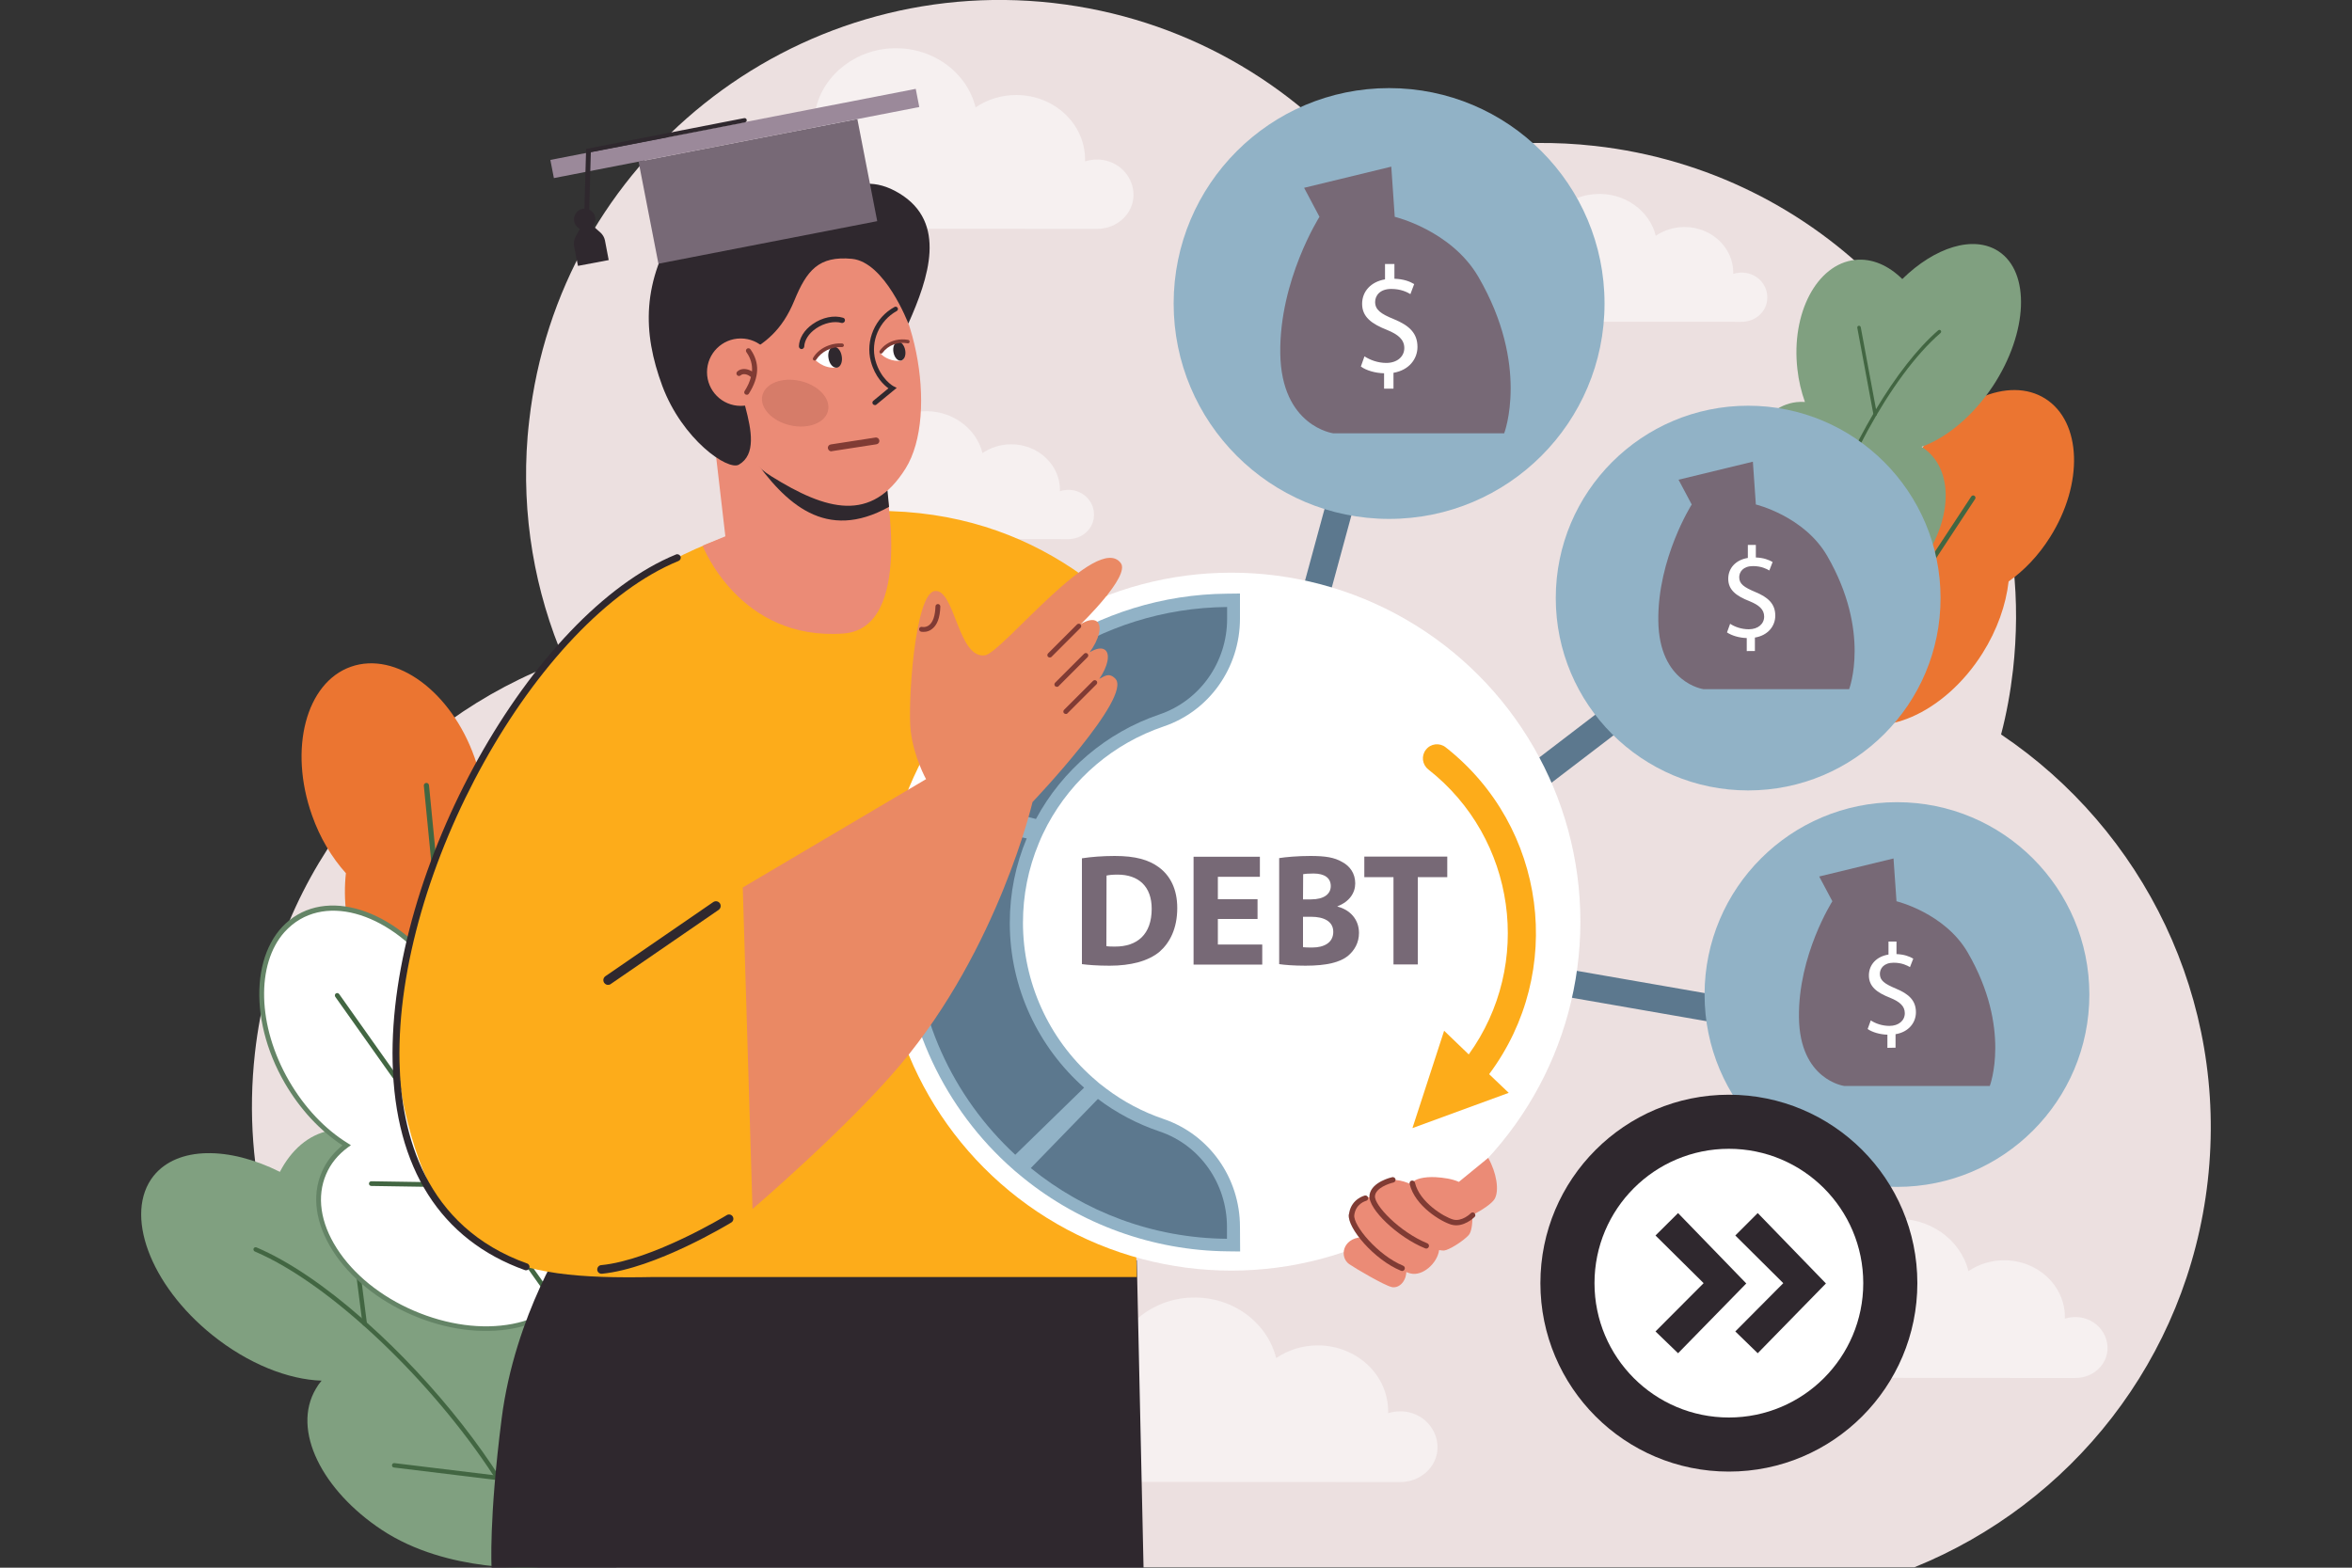 <?xml version="1.0" encoding="utf-8"?>
<!-- Generator: Adobe Illustrator 27.1.1, SVG Export Plug-In . SVG Version: 6.00 Build 0)  -->
<svg version="1.1" id="Ñëîé_1" xmlns="http://www.w3.org/2000/svg" xmlns:xlink="http://www.w3.org/1999/xlink" x="0px" y="0px"
	 viewBox="0 0 150 100" style="enable-background:new 0 0 150 100;" xml:space="preserve">
<rect x="0" y="0" width="150" height="100" fill="#333333" stroke="none"/>
<style type="text/css">
	.st0{fill:#ECE0E0;}
	.st1{fill:#EB7531;}
	.st2{fill:#426642;}
	.st3{fill:#80A080;}
	.st4{fill:#FFFFFF;}
	.st5{fill:#648466;}
	.st6{opacity:0.5;}
	.st7{fill:#2F282E;}
	.st8{fill:#D67D5D;}
	.st9{fill:#FDAC1A;}
	.st10{fill:#EB8B76;}
	.st11{fill:#803B34;}
	.st12{opacity:0.33;}
	.st13{opacity:0.6;}
	.st14{fill:#5C788E;}
	.st15{fill:#91B2C6;}
	.st16{fill:#EA8964;}
	.st17{fill:#776976;}
	.st18{fill:#9B899A;}
</style>
<g>
	<g>
		<g>
			<g>
				<path class="st0" d="M140.8,75.33c-1.29,11.41-8.76,20.61-18.7,24.64H39.34c-14.7-3.46-24.81-17.43-23.08-32.81
					c1.33-11.8,9.28-21.24,19.73-25.04c-1.88-4.37-2.75-9.25-2.34-14.29c0.03-0.33,0.06-0.66,0.1-0.99
					C35.61,10.26,50.57-1.68,67.17,0.19c8.21,0.93,15.29,5.06,20.11,11.02c4.45-1.75,9.37-2.47,14.45-1.9
					c14.37,1.62,25.24,13.06,26.68,26.87c0.23,2.14,0.22,4.33-0.03,6.56c-0.16,1.4-0.41,2.78-0.76,4.11
					C136.68,52.94,142.11,63.74,140.8,75.33z"/>
			</g>
		</g>
	</g>
	<g>
		<g>
			<g>
				<g>
					<path class="st1" d="M130.44,25.43c-2.32-1.47-5.95,0.11-8.1,3.53c-0.59,0.94-1.01,1.91-1.26,2.87
						c-1.52,0.76-2.99,2.09-4.11,3.87c-2.43,3.84-2.28,8.3,0.33,9.95c2.61,1.65,6.7-0.13,9.13-3.97c0.95-1.51,1.5-3.1,1.67-4.59
						c0.98-0.69,1.9-1.64,2.64-2.82C132.9,30.85,132.76,26.9,130.44,25.43z"/>
				</g>
			</g>
		</g>
		<g>
			<g>
				<g>
					<path class="st2" d="M117.77,44.14c0.06,0,0.12-0.02,0.15-0.08l8.05-12.24c0.04-0.07,0.01-0.16-0.06-0.2
						c-0.07-0.04-0.16-0.01-0.2,0.06l-8.05,12.24c-0.04,0.07-0.01,0.16,0.06,0.2C117.73,44.14,117.75,44.14,117.77,44.14z"/>
				</g>
			</g>
		</g>
	</g>
	<g>
		<g>
			<g>
				<g>
					<path class="st3" d="M114.86,39.04c0.07,0.03,0.14,0.05,0.22,0.07c0.29,0.09,0.59,0.17,0.91,0.23c1.84,0.34,4.2-0.7,5.98-2.72
						c2.38-2.7,2.82-6.2,0.98-7.82c-0.13-0.11-0.26-0.21-0.4-0.3c1.59-0.57,3.27-1.95,4.56-3.89c2.23-3.4,2.39-7.24,0.35-8.58
						c-1.6-1.05-4.07-0.26-6.14,1.77c-0.88-0.87-1.94-1.34-3.02-1.22c-2.43,0.27-4.08,3.4-3.67,6.97c0.08,0.74,0.25,1.44,0.48,2.09
						c-0.18-0.01-0.35-0.01-0.53,0.01c-2.43,0.27-4.06,3.56-3.63,7.34C111.3,36.21,112.53,38.2,114.86,39.04z"/>
				</g>
			</g>
		</g>
		<g>
			<g>
				<g>
					<path class="st2" d="M114.86,39.04c0.07,0.03,0.14,0.05,0.22,0.07c0.11-0.97,0.32-2.03,0.6-3.13c0.02-0.09,0.05-0.19,0.07-0.28
						c1.47-5.39,4.8-11.69,8.01-14.46c0.05-0.04,0.05-0.11,0.01-0.16c-0.04-0.05-0.11-0.05-0.16-0.01
						c-1.35,1.17-2.72,2.96-3.97,5.04c-0.06,0.1-0.12,0.2-0.17,0.29C117.15,30.35,115.29,35.27,114.86,39.04z"/>
				</g>
			</g>
		</g>
		<g>
			<g>
				<g>
					<path class="st2" d="M115.62,36.01c0.01,0,0.02,0,0.02-0.01l4.77-2.2c0.06-0.03,0.08-0.09,0.05-0.15
						c-0.03-0.06-0.09-0.08-0.15-0.05l-4.77,2.2c-0.06,0.03-0.08,0.09-0.05,0.15C115.51,36,115.57,36.02,115.62,36.01z"/>
				</g>
			</g>
		</g>
		<g>
			<g>
				<g>
					<path class="st2" d="M119.61,26.53c0.06-0.01,0.1-0.07,0.09-0.13l-1.03-5.53c-0.01-0.06-0.07-0.1-0.13-0.09
						c-0.06,0.01-0.1,0.07-0.09,0.13l1.03,5.53C119.49,26.5,119.54,26.54,119.61,26.53C119.61,26.53,119.61,26.53,119.61,26.53z"/>
				</g>
			</g>
		</g>
	</g>
	<g>
		<g>
			<g>
				<g>
					<path class="st1" d="M22.38,42.53c2.87-1.01,6.4,1.58,7.89,5.8c0.41,1.16,0.62,2.32,0.66,3.41c1.45,1.19,2.72,3,3.5,5.19
						c1.68,4.75,0.43,9.53-2.8,10.67c-3.23,1.14-7.21-1.78-8.89-6.53c-0.66-1.86-0.86-3.72-0.68-5.37
						c-0.89-0.99-1.65-2.24-2.16-3.69C18.4,47.78,19.51,43.54,22.38,42.53z"/>
				</g>
			</g>
		</g>
		<g>
			<g>
				<g>
					<path class="st2" d="M29.08,67.72l-1.72-17.63c-0.01-0.09-0.09-0.16-0.18-0.15c-0.09,0.01-0.16,0.09-0.15,0.18l1.71,17.5
						L29.08,67.72z"/>
				</g>
			</g>
		</g>
	</g>
	<g>
		<g>
			<g>
				<g>
					<path class="st3" d="M13.54,85.16c2.29,1.84,4.84,2.84,6.97,2.91c-0.14,0.16-0.26,0.33-0.36,0.51c-1.58,2.65,0.41,6.5,4.2,9.01
						c4.25,2.81,9.92,2.39,9.92,2.39c0.36-0.19-1-1.83-0.69-2.06c0.08-0.05,0.16-0.11,0.23-0.17c2.46-1.91,3.17-4.77,2.36-8.78
						c-0.95-4.7-4.17-8.01-7.19-7.4c-0.22,0.05-0.43,0.11-0.64,0.19c0.03-0.86-0.05-1.77-0.23-2.69c-0.9-4.45-4.08-7.56-7.1-6.95
						c-1.35,0.27-2.44,1.24-3.16,2.63c-3.26-1.63-6.53-1.63-8.05,0.25C7.88,77.41,9.55,81.95,13.54,85.16z"/>
				</g>
			</g>
		</g>
		<g>
			<g>
				<g>
					<path class="st2" d="M16.25,79.83c4.92,2.1,11.35,8.36,15.2,14.26c0.07,0.1,0.13,0.21,0.2,0.31c0.77,1.2,1.42,2.39,1.93,3.51
						c0.08-0.05,0.16-0.11,0.23-0.17c-1.98-4.35-6.11-9.54-10.42-13.38c-0.11-0.1-0.21-0.19-0.32-0.28
						c-2.3-2.02-4.64-3.63-6.71-4.51c-0.07-0.03-0.16,0-0.19,0.08C16.15,79.72,16.18,79.8,16.25,79.83z"/>
				</g>
			</g>
		</g>
		<g>
			<g>
				<g>
					<path class="st2" d="M31.73,94.41c-0.01,0-0.02,0-0.03,0l-6.58-0.8c-0.08-0.01-0.13-0.08-0.12-0.16
						c0.01-0.08,0.08-0.13,0.16-0.12l6.58,0.8c0.08,0.01,0.13,0.08,0.12,0.16C31.85,94.35,31.79,94.4,31.73,94.41z"/>
				</g>
			</g>
		</g>
		<g>
			<g>
				<g>
					<path class="st2" d="M23.27,84.57c-0.08,0.01-0.14-0.05-0.15-0.12l-0.9-7.03c-0.01-0.08,0.04-0.15,0.12-0.16
						c0.07-0.01,0.15,0.04,0.16,0.12l0.9,7.03C23.41,84.49,23.35,84.56,23.27,84.57C23.28,84.57,23.27,84.57,23.27,84.57z"/>
				</g>
			</g>
		</g>
	</g>
	<g>
		<g>
			<g>
				<g>
					<path class="st4" d="M18.31,69.03c-2.42-4.17-2.09-8.89,0.75-10.54c2.84-1.65,7.1,0.4,9.52,4.58c0.66,1.13,1.11,2.31,1.37,3.45
						c2.97-0.37,6.24,2.49,7.55,6.77c0.96,3.13,0.62,6.2-0.67,8.17c-0.03,0.1-0.07,0.2-0.11,0.29c-1.3,3.01-5.94,3.91-10.38,2
						s-6.98-5.9-5.68-8.91c0.31-0.72,0.81-1.31,1.44-1.78C20.68,72.17,19.33,70.79,18.31,69.03z"/>
				</g>
			</g>
			<g>
				<g>
					<path class="st5" d="M32.73,84.74c-1.99,0.38-4.28,0.08-6.45-0.86c-2.17-0.93-3.97-2.39-5.06-4.1c-1.1-1.73-1.35-3.51-0.7-5.01
						c0.28-0.66,0.73-1.23,1.32-1.71c-1.44-0.94-2.7-2.3-3.67-3.96c-2.46-4.24-2.1-9.06,0.8-10.75c2.9-1.69,7.27,0.39,9.73,4.63
						c0.63,1.08,1.08,2.21,1.35,3.36c3.04-0.28,6.28,2.65,7.57,6.89c0.93,3.04,0.67,6.21-0.67,8.28c-0.04,0.1-0.07,0.19-0.11,0.29
						c-0.18,0.42-0.43,0.81-0.73,1.15C35.34,83.84,34.18,84.46,32.73,84.74z M18.44,68.96L18.44,68.96
						c0.98,1.68,2.27,3.06,3.75,3.97l0.19,0.12l-0.18,0.13c-0.64,0.47-1.11,1.04-1.4,1.72c-0.61,1.41-0.37,3.09,0.68,4.73
						c1.06,1.66,2.8,3.07,4.92,3.98c2.12,0.91,4.35,1.21,6.28,0.84c1.91-0.37,3.3-1.35,3.9-2.76c0.04-0.09,0.07-0.18,0.11-0.28
						l0.02-0.03c1.31-1.99,1.56-5.07,0.65-8.04c-1.27-4.17-4.45-7.03-7.38-6.66l-0.14,0.02l-0.03-0.13
						c-0.26-1.17-0.72-2.32-1.35-3.41c-2.38-4.1-6.56-6.12-9.32-4.52c-0.38,0.22-0.71,0.5-1,0.82
						C16.34,61.48,16.39,65.42,18.44,68.96z"/>
				</g>
			</g>
		</g>
		<g>
			<g>
				<g>
					<path class="st2" d="M41.23,91.29c0.05-0.05,0.05-0.13,0.01-0.19L21.63,63.41c-0.05-0.07-0.14-0.08-0.21-0.04
						c-0.07,0.05-0.08,0.14-0.04,0.21L41,91.28c0.05,0.07,0.14,0.08,0.21,0.04C41.22,91.31,41.23,91.3,41.23,91.29z"/>
				</g>
			</g>
		</g>
		<g>
			<g>
				<g>
					<path class="st2" d="M30.19,75.7c0.02-0.03,0.04-0.06,0.04-0.1c0-0.08-0.06-0.15-0.15-0.15l-6.4-0.1
						c-0.08,0-0.15,0.07-0.15,0.15c0,0.08,0.06,0.15,0.15,0.15l6.4,0.1C30.12,75.75,30.16,75.73,30.19,75.7z"/>
				</g>
			</g>
		</g>
	</g>
	<g class="st6">
		<g>
			<path class="st4" d="M70.37,10.21c-0.41-0.07-0.81-0.03-1.17,0.08c0-0.04,0-0.08,0-0.12c0-2.27-1.96-4.11-4.39-4.11
				c-0.97,0-1.86,0.29-2.59,0.79c-0.56-2.28-2.84-3.95-5.49-3.76c-2.48,0.18-4.52,2.01-4.78,4.32c-0.08,0.71,0,1.39,0.21,2.02
				c-0.24-0.06-0.5-0.09-0.76-0.09c-1.69,0-3.08,1.27-3.08,2.85v0.01l0,0.22c0,1.2,1.04,2.17,2.32,2.17l19.33,0.01
				c1.28,0,2.32-0.97,2.32-2.17l0,0C72.29,11.36,71.5,10.4,70.37,10.21z"/>
		</g>
	</g>
	<g class="st6">
		<g>
			<path class="st4" d="M68.43,31.27c-0.29-0.05-0.57-0.02-0.83,0.06c0-0.03,0-0.05,0-0.08c0-1.6-1.39-2.91-3.11-2.91
				c-0.69,0-1.32,0.21-1.83,0.56c-0.4-1.61-2.01-2.8-3.89-2.66c-1.76,0.12-3.2,1.42-3.39,3.06c-0.06,0.5,0,0.98,0.15,1.43
				c-0.17-0.04-0.35-0.06-0.54-0.06c-1.19,0-2.18,0.9-2.18,2.02v0l0,0.15c0,0.85,0.73,1.54,1.64,1.54l13.68,0.01
				c0.91,0,1.64-0.69,1.64-1.53l0,0C69.79,32.09,69.23,31.41,68.43,31.27z"/>
		</g>
	</g>
	<g class="st6">
		<g>
			<path class="st4" d="M111.37,17.41c-0.29-0.05-0.57-0.02-0.83,0.06c0-0.03,0-0.05,0-0.08c0-1.6-1.39-2.91-3.11-2.91
				c-0.69,0-1.32,0.21-1.83,0.56c-0.4-1.61-2.01-2.8-3.89-2.66c-1.76,0.12-3.2,1.42-3.39,3.06c-0.06,0.5,0,0.98,0.15,1.43
				c-0.17-0.04-0.35-0.06-0.54-0.06c-1.19,0-2.18,0.9-2.18,2.02v0l0,0.15c0,0.85,0.73,1.54,1.64,1.54l13.68,0.01
				c0.91,0,1.64-0.69,1.64-1.53l0,0C112.73,18.23,112.17,17.55,111.37,17.41z"/>
		</g>
	</g>
	<g class="st6">
		<g>
			<path class="st4" d="M89.72,90.06c-0.42-0.07-0.83-0.03-1.19,0.08c0-0.04,0-0.08,0-0.12c0-2.32-2.01-4.2-4.49-4.2
				c-0.99,0-1.91,0.3-2.65,0.81c-0.58-2.33-2.9-4.04-5.62-3.85c-2.54,0.18-4.62,2.06-4.89,4.42c-0.08,0.73,0,1.42,0.22,2.06
				c-0.25-0.06-0.51-0.09-0.78-0.09c-1.72,0-3.15,1.3-3.15,2.91v0.01l0,0.22c0,1.22,1.06,2.22,2.37,2.22l19.76,0.01
				c1.31,0,2.38-0.99,2.38-2.22l0,0C91.68,91.23,90.87,90.25,89.72,90.06z"/>
		</g>
	</g>
	<g class="st6">
		<g>
			<path class="st4" d="M132.72,84.04c-0.36-0.06-0.71-0.03-1.03,0.07c0-0.03,0-0.07,0-0.1c0-2-1.73-3.62-3.87-3.62
				c-0.85,0-1.64,0.26-2.28,0.69c-0.5-2.01-2.5-3.48-4.84-3.32c-2.19,0.15-3.98,1.77-4.21,3.81c-0.07,0.62,0,1.23,0.19,1.78
				c-0.21-0.05-0.44-0.08-0.67-0.08c-1.49,0-2.72,1.12-2.72,2.51v0.01l0,0.19c0,1.06,0.91,1.91,2.04,1.91l17.03,0.01
				c1.13,0,2.05-0.85,2.05-1.91l0,0C134.41,85.05,133.71,84.21,132.72,84.04z"/>
		</g>
	</g>
	<g>
		<g>
			<g>
				<path class="st7" d="M36.25,78.75c0,0-3.41,5.06-4.26,11.76c-0.82,6.45-0.64,9.48-0.64,9.48h41.58l-0.43-19.6L36.25,78.75z"/>
			</g>
		</g>
		<g>
			<g>
				<g>
					<g>
						<path class="st8" d="M69.68,69.69c0,0,6.41,4.05,12.58,0.29c6.17-3.76,8.54-22.93,8.54-22.93l-7.37-2.24L71.51,60.85
							L69.68,69.69z"/>
					</g>
				</g>
			</g>
		</g>
		<g>
			<g>
				<g>
					<g>
						<path class="st9" d="M47.38,33.91C30.5,38.83,23.63,61.15,25.8,70.76c2.17,9.61,6.61,10.89,15.82,10.7H72.5L72,60.71
							l7.48-9.34C79.49,51.37,72.09,26.71,47.38,33.91z"/>
					</g>
				</g>
			</g>
		</g>
		<g>
			<g>
				<g>
					<g>
						<path class="st7" d="M38.82,62.82c-0.11,0.02-0.22-0.03-0.29-0.13c-0.09-0.14-0.06-0.32,0.08-0.42l6.88-4.73
							c0.14-0.09,0.32-0.06,0.42,0.08c0.09,0.14,0.06,0.32-0.08,0.42l-6.88,4.73C38.91,62.8,38.87,62.82,38.82,62.82z"/>
					</g>
				</g>
			</g>
		</g>
		<g>
			<g>
				<g>
					<path class="st7" d="M38.36,81.25c-0.14,0-0.26-0.11-0.27-0.25c-0.01-0.15,0.1-0.29,0.25-0.3c3.26-0.31,7.97-3.16,8.01-3.19
						c0.13-0.08,0.3-0.04,0.38,0.09c0.08,0.13,0.04,0.3-0.09,0.38c-0.2,0.12-4.86,2.94-8.25,3.27
						C38.38,81.25,38.37,81.25,38.36,81.25z"/>
				</g>
			</g>
		</g>
		<g>
			<g>
				<g>
					<g>
						<g>
							<g>
								<path class="st10" d="M54.63,29.61l1.83,1.23c0,0,1.86,9.24-2.66,9.57c-6.64,0.49-8.99-5.6-8.99-5.6l1.45-0.6l-0.79-6.8
									L54.63,29.61z"/>
							</g>
						</g>
					</g>
				</g>
			</g>
			<g>
				<g>
					<g>
						<g>
							<g>
								<path class="st7" d="M56.6,31.29l0.1,1.04c-4.03,2.24-6.61-0.18-8.74-3.23C45.07,24.95,56.6,31.29,56.6,31.29z"/>
							</g>
						</g>
					</g>
				</g>
			</g>
			<g>
				<g>
					<g>
						<g>
							<g>
								<path class="st10" d="M46.54,18.53c-2.18,3.48-0.86,9.66,2.65,11.85c3.51,2.19,6.38,2.99,8.56-0.49s0.59-11.71-2.92-13.91
									C51.32,13.8,48.71,15.05,46.54,18.53z"/>
							</g>
						</g>
					</g>
				</g>
			</g>
			<g>
				<g>
					<g>
						<g>
							<g>
								<path class="st7" d="M57.93,20.64c1.29-2.9,2.5-6.45-0.58-8.31c-3.08-1.87-4.92,1.17-4.92,1.17s0.74-0.9-0.78-1.96
									c-1.52-1.07-4.4,2.43-4.4,2.43s-1.48-3.57-3.91,0.22c-2.43,3.79-2.37,7-1.1,10.43c1.28,3.42,4.18,5.42,4.88,5.02
									c2.21-1.27-1.18-6.23,0.23-6.97c1.41-0.74,2.52-1.57,3.31-3.5c0.79-1.92,1.55-2.86,3.67-2.66
									C56.44,16.71,57.93,20.64,57.93,20.64z"/>
							</g>
						</g>
					</g>
				</g>
			</g>
			<g>
				<g>
					<g>
						<g>
							<g>
								<g>
									<g>
										<g>
											<g>
												<path class="st7" d="M55.81,25.84c0.03,0,0.06-0.01,0.08-0.03l1.3-1.07l-0.2-0.1c-0.01,0-0.83-0.45-1.16-1.65
													c-0.33-1.22,0.25-2.54,1.36-3.15c0.07-0.04,0.1-0.13,0.06-0.2c-0.04-0.07-0.13-0.1-0.2-0.06
													c-1.24,0.67-1.87,2.14-1.51,3.48c0.27,0.99,0.83,1.5,1.12,1.71l-0.97,0.8c-0.06,0.05-0.07,0.14-0.02,0.21
													C55.72,25.83,55.76,25.84,55.81,25.84z"/>
											</g>
										</g>
									</g>
								</g>
							</g>
						</g>
					</g>
				</g>
			</g>
			<g>
				<g>
					<g>
						<g>
							<g>
								<g>
									<g>
										<g>
											<g>
												<path class="st7" d="M53.81,20.57c0.03-0.02,0.06-0.05,0.07-0.09c0.03-0.09-0.02-0.19-0.11-0.21
													c-0.58-0.18-1.33-0.03-1.95,0.41c-0.53,0.37-0.85,0.89-0.87,1.41c0,0.09,0.07,0.17,0.16,0.18
													c0.09,0,0.17-0.07,0.18-0.16c0.02-0.41,0.28-0.83,0.73-1.14c0.01-0.01,0.03-0.02,0.04-0.03
													c0.51-0.34,1.15-0.48,1.61-0.34C53.72,20.61,53.77,20.6,53.81,20.57z"/>
											</g>
										</g>
									</g>
								</g>
							</g>
						</g>
					</g>
				</g>
			</g>
			<g>
				<g>
					<g>
						<g>
							<g>
								<g>
									<g>
										<g>
											<g>
												<path class="st4" d="M51.96,22.92c0,0,0.51,0.61,1.38,0.53c0,0,0.27-0.29,0.21-0.64c-0.06-0.35-0.14-0.75-0.43-0.68
													C52.43,22.28,51.96,22.92,51.96,22.92z"/>
											</g>
										</g>
									</g>
								</g>
							</g>
						</g>
					</g>
				</g>
			</g>
			<g>
				<g>
					<ellipse class="st10" cx="47.24" cy="23.74" rx="2.15" ry="2.15"/>
				</g>
			</g>
			<g>
				<g>
					<g>
						<g>
							<g>
								<g>
									<g>
										<g>
											<g>
												<g>
													<path class="st11" d="M47.02,23.7c0.23-0.22,0.61-0.21,0.94-0.01c0.03-0.43-0.08-0.84-0.36-1.23
														c-0.05-0.07-0.03-0.17,0.04-0.22c0.07-0.05,0.17-0.03,0.22,0.04c0.6,0.85,0.57,1.77-0.1,2.83
														c-0.03,0.05-0.09,0.08-0.15,0.07c-0.02,0-0.05-0.01-0.07-0.02c-0.08-0.05-0.1-0.15-0.05-0.22
														c0.2-0.31,0.33-0.61,0.4-0.89c-0.24-0.21-0.52-0.23-0.65-0.11c-0.07,0.06-0.17,0.06-0.23-0.01
														C46.95,23.87,46.95,23.76,47.02,23.7z"/>
												</g>
											</g>
										</g>
									</g>
								</g>
							</g>
						</g>
					</g>
				</g>
			</g>
			<g>
				<g>
					<g>
						<g>
							<g>
								<g>
									<g>
										<g>
											<g>
												<path class="st7" d="M52.84,22.86c0.06,0.37,0.3,0.63,0.54,0.59c0.23-0.04,0.37-0.37,0.3-0.74
													c-0.06-0.37-0.3-0.63-0.54-0.59C52.91,22.17,52.77,22.5,52.84,22.86z"/>
											</g>
										</g>
									</g>
								</g>
							</g>
						</g>
					</g>
				</g>
			</g>
			<g>
				<g>
					<g>
						<g>
							<g>
								<g>
									<g>
										<g>
											<g>
												<path class="st4" d="M56.16,22.54c0.18,0.26,0.79,0.56,1.3,0.46c0.26-0.05,0.22-0.36,0.17-0.68
													c-0.06-0.31-0.38-0.51-0.38-0.51C56.63,21.94,56.16,22.54,56.16,22.54z"/>
											</g>
										</g>
									</g>
								</g>
							</g>
						</g>
					</g>
				</g>
			</g>
			<g>
				<g>
					<g>
						<g>
							<g>
								<g>
									<g>
										<g>
											<g>
												<path class="st7" d="M56.98,22.47c0.06,0.33,0.27,0.57,0.48,0.53c0.21-0.04,0.33-0.33,0.27-0.66
													c-0.06-0.33-0.27-0.57-0.48-0.53C57.04,21.85,56.92,22.14,56.98,22.47z"/>
											</g>
										</g>
									</g>
								</g>
							</g>
						</g>
					</g>
				</g>
			</g>
			<g class="st12">
				<g>
					<g>
						<g>
							<g class="st13">
								<g>
									<g>
										<g>
											<g>
												
													<ellipse transform="matrix(0.225 -0.974 0.974 0.225 14.256 69.351)" class="st11" cx="50.74" cy="25.71" rx="1.45" ry="2.15"/>
											</g>
										</g>
									</g>
								</g>
							</g>
						</g>
					</g>
				</g>
			</g>
			<g>
				<g>
					<g>
						<path class="st11" d="M52.86,22.03c0.27-0.1,0.56-0.14,0.85-0.12c0.06,0,0.11,0.06,0.11,0.12c0,0.06-0.06,0.11-0.12,0.11
							c-0.66-0.04-1.31,0.28-1.65,0.81c-0.03,0.05-0.1,0.07-0.16,0.03c-0.05-0.03-0.07-0.1-0.03-0.16
							C52.08,22.45,52.44,22.18,52.86,22.03z"/>
					</g>
				</g>
			</g>
			<g>
				<g>
					<g>
						<path class="st11" d="M57.11,21.7c0.26-0.06,0.53-0.07,0.81-0.02c0.06,0.01,0.1,0.07,0.09,0.13c-0.01,0.06-0.06,0.1-0.12,0.09
							c-0.62-0.12-1.25,0.12-1.61,0.61c-0.04,0.05-0.1,0.06-0.15,0.02c-0.05-0.04-0.06-0.11-0.02-0.16
							C56.35,22.03,56.71,21.8,57.11,21.7z"/>
					</g>
				</g>
			</g>
			<g>
				<path class="st11" d="M53.02,28.79c-0.11,0-0.2-0.08-0.22-0.19c-0.02-0.12,0.06-0.23,0.18-0.25l2.85-0.44
					c0.12-0.02,0.23,0.06,0.25,0.18c0.02,0.12-0.06,0.23-0.18,0.25l-2.85,0.44C53.04,28.78,53.03,28.79,53.02,28.79z"/>
			</g>
		</g>
	</g>
	<g>
		<g>
			<g>
				<path class="st14" d="M83.89,39.1c-0.1,0.01-0.2,0-0.3-0.03c-0.47-0.13-0.74-0.61-0.62-1.08l1.7-6.25
					c0.13-0.47,0.61-0.74,1.08-0.62c0.47,0.13,0.74,0.61,0.62,1.08l-1.7,6.25C84.57,38.83,84.25,39.07,83.89,39.1z"/>
			</g>
		</g>
		<g>
			<g>
				<path class="st14" d="M97.96,50.46c-0.26,0-0.52-0.12-0.7-0.34c-0.29-0.38-0.22-0.94,0.16-1.23l4.8-3.67
					c0.39-0.29,0.94-0.22,1.23,0.16c0.29,0.38,0.22,0.94-0.16,1.23l-4.8,3.67C98.33,50.4,98.14,50.46,97.96,50.46z"/>
			</g>
		</g>
		<g>
			<g>
				<path class="st14" d="M109.27,65.2c-0.05,0-0.1,0-0.15-0.01l-10.05-1.75c-0.48-0.08-0.8-0.54-0.71-1.01
					c0.08-0.48,0.54-0.8,1.01-0.71l10.05,1.75c0.48,0.08,0.8,0.54,0.71,1.01C110.06,64.9,109.69,65.2,109.27,65.2z"/>
			</g>
		</g>
		<g>
			<g>
				<circle class="st4" cx="78.53" cy="58.79" r="22.26"/>
			</g>
		</g>
		<g>
			<g>
				<g>
					<g>
						<path class="st15" d="M79.08,78.26c0-3.13-1.96-5.89-4.87-6.88c-1.32-0.45-2.56-1.1-3.68-1.95c-0.29-0.21-0.57-0.44-0.83-0.68
							c-2.84-2.51-4.46-6.12-4.46-9.89c0-1.76,0.34-3.46,1.01-5.07c0.16-0.4,0.35-0.79,0.55-1.17c1.6-2.97,4.23-5.2,7.41-6.28
							c2.91-0.98,4.87-3.75,4.87-6.88v-1.6l-0.83,0.01c-8.21,0.07-15.67,4.98-19,12.51c-0.22,0.51-0.43,1.02-0.6,1.52
							c-0.78,2.23-1.18,4.57-1.18,6.94c0,5.82,2.46,11.43,6.74,15.39c0.32,0.3,0.67,0.6,1.03,0.89c3.67,2.98,8.29,4.65,13.02,4.7
							l0.83,0.01L79.08,78.26L79.08,78.26z"/>
					</g>
				</g>
				<g>
					<g>
						<path class="st15" d="M58.28,58.87c0,5.84,2.49,11.11,6.47,14.79c0.32,0.3,0.65,0.58,0.99,0.86
							c3.42,2.78,7.77,4.47,12.51,4.51v-0.76c0-2.74-1.71-5.22-4.31-6.09c-1.42-0.48-2.74-1.18-3.92-2.07
							c-0.3-0.23-0.6-0.47-0.89-0.72c-2.9-2.57-4.74-6.33-4.74-10.51c0-1.91,0.38-3.73,1.08-5.39c0.18-0.43,0.37-0.84,0.59-1.24
							c1.67-3.11,4.49-5.52,7.88-6.67c2.59-0.88,4.31-3.35,4.31-6.09v-0.76c-8.14,0.07-15.15,5-18.26,12.02
							c-0.21,0.48-0.41,0.96-0.58,1.46C58.68,54.28,58.28,56.53,58.28,58.87z"/>
					</g>
				</g>
			</g>
			<g>
				<g>
					<path class="st14" d="M60,50.73l6.07,1.51c1.67-3.11,4.49-5.52,7.88-6.67c2.59-0.88,4.31-3.35,4.31-6.09v-0.76
						C70.11,38.79,63.1,43.71,60,50.73z"/>
				</g>
			</g>
			<g>
				<g>
					<path class="st14" d="M65.74,74.51c3.42,2.78,7.77,4.47,12.51,4.51v-0.76c0-2.74-1.71-5.22-4.31-6.09
						c-1.42-0.48-2.74-1.18-3.92-2.07L65.74,74.51z"/>
				</g>
			</g>
			<g>
				<g>
					<path class="st14" d="M58.28,58.87c0,5.84,2.49,11.11,6.47,14.79l4.39-4.28c-2.9-2.57-4.74-6.33-4.74-10.51
						c0-1.91,0.38-3.73,1.08-5.39l-6.06-1.29C58.68,54.28,58.28,56.53,58.28,58.87z"/>
				</g>
			</g>
		</g>
		<g>
			<g>
				<path class="st9" d="M94.97,68.52c4.87-6.52,3.67-15.79-2.77-20.85c-0.39-0.31-0.96-0.24-1.26,0.15
					c-0.31,0.39-0.24,0.95,0.15,1.26c5.61,4.4,6.71,12.45,2.58,18.18l-1.57-1.51l-2.02,6.21l6.14-2.25L94.97,68.52z"/>
			</g>
		</g>
		<g>
			<g>
				<ellipse class="st15" cx="88.59" cy="19.36" rx="13.74" ry="13.74"/>
			</g>
		</g>
		<g>
			<g>
				<circle class="st15" cx="111.49" cy="38.15" r="12.27"/>
			</g>
		</g>
		<g>
			<g>
				<circle class="st15" cx="120.98" cy="63.44" r="12.27"/>
			</g>
		</g>
	</g>
	<g>
		<g>
			<g>
				<g>
					<path class="st16" d="M71.13,43.29c-0.43-0.44-0.73-0.11-1.02,0.01c0.54-0.78,0.71-1.57,0.37-1.84
						c-0.21-0.17-0.58-0.1-0.99,0.15c0.61-0.83,0.82-1.69,0.46-1.97c-0.22-0.17-0.6-0.09-1.02,0.17c0,0,3.17-3.06,2.55-3.89
						c-1.5-2.02-7.58,5.73-8.66,5.88c-1.73,0.25-1.92-4.27-3.21-4.1c-1.28,0.18-1.73,7.26-1.53,8.93c0.2,1.68,0.98,3.07,0.98,3.07
						l-11.69,6.91l0.62,20.51c0,0,6.05-5.18,9.43-9.2c6.26-7.44,8.43-16.76,8.43-16.76S72.25,44.44,71.13,43.29z"/>
				</g>
			</g>
		</g>
		<g>
			<g>
				<g>
					<path class="st11" d="M58.77,40.3c-0.02,0-0.04-0.01-0.04-0.01c-0.08-0.02-0.13-0.11-0.11-0.19c0.02-0.08,0.11-0.13,0.19-0.11
						c0.01,0,0.23,0.05,0.44-0.11c0.25-0.19,0.39-0.6,0.41-1.2c0-0.09,0.08-0.15,0.16-0.15c0.09,0,0.15,0.08,0.15,0.16
						c-0.02,0.71-0.2,1.19-0.54,1.44C59.16,40.34,58.87,40.31,58.77,40.3z"/>
				</g>
			</g>
		</g>
		<g>
			<g>
				<g>
					<path class="st11" d="M67.95,45.54c-0.03-0.01-0.06-0.02-0.09-0.04c-0.06-0.06-0.06-0.16,0-0.22l1.85-1.85
						c0.06-0.06,0.16-0.06,0.22,0c0.06,0.06,0.06,0.16,0,0.22l-1.85,1.85C68.05,45.54,68,45.55,67.95,45.54z"/>
				</g>
			</g>
		</g>
		<g>
			<g>
				<g>
					<path class="st11" d="M67.38,43.81c-0.03-0.01-0.06-0.02-0.09-0.04c-0.06-0.06-0.06-0.16,0-0.22l1.85-1.85
						c0.06-0.06,0.16-0.06,0.22,0c0.06,0.06,0.06,0.16,0,0.22l-1.85,1.85C67.48,43.81,67.43,43.82,67.38,43.81z"/>
				</g>
			</g>
		</g>
		<g>
			<g>
				<g>
					<path class="st11" d="M66.93,41.94c-0.03-0.01-0.06-0.02-0.09-0.04c-0.06-0.06-0.06-0.16,0-0.22l1.85-1.85
						c0.06-0.06,0.16-0.06,0.22,0c0.06,0.06,0.06,0.16,0,0.22l-1.85,1.85C67.03,41.93,66.98,41.94,66.93,41.94z"/>
				</g>
			</g>
		</g>
	</g>
	<g>
		<g>
			<g>
				<ellipse class="st7" cx="110.26" cy="81.85" rx="12.02" ry="12.02"/>
			</g>
		</g>
		<g>
			<g>
				<g>
					<ellipse class="st4" cx="110.26" cy="81.85" rx="8.57" ry="8.57"/>
				</g>
			</g>
			<g>
				<g>
					<g>
						<polygon class="st7" points="107.02,77.38 111.37,81.87 107.02,86.32 105.58,84.93 108.65,81.85 105.58,78.81 						"/>
					</g>
				</g>
				<g>
					<g>
						<polygon class="st7" points="112.1,77.38 116.45,81.87 112.1,86.32 110.67,84.93 113.73,81.85 110.67,78.81 						"/>
					</g>
				</g>
			</g>
		</g>
	</g>
	<g>
		<g>
			<g>
				<g>
					<g>
						<path class="st17" d="M116.86,57.49l-0.84-1.58l4.74-1.15l0.19,2.73c0,0,3.08,0.74,4.55,3.28c2.8,4.84,1.4,8.5,1.4,8.5h-9.29
							c0,0-2.83-0.38-2.88-4.36C114.67,60.92,116.86,57.49,116.86,57.49z"/>
					</g>
				</g>
			</g>
		</g>
		<g>
			<g>
				<path class="st4" d="M120.37,66.84V66c-0.48-0.01-0.97-0.16-1.26-0.36l0.2-0.55c0.3,0.2,0.73,0.35,1.19,0.35
					c0.59,0,0.98-0.34,0.98-0.81c0-0.45-0.32-0.73-0.93-0.98c-0.84-0.33-1.36-0.71-1.36-1.43c0-0.69,0.49-1.21,1.25-1.33v-0.83h0.51
					v0.8c0.5,0.02,0.83,0.15,1.07,0.29l-0.21,0.54c-0.17-0.1-0.51-0.28-1.04-0.28c-0.64,0-0.88,0.38-0.88,0.71
					c0,0.43,0.31,0.64,1.02,0.94c0.85,0.35,1.28,0.78,1.28,1.51c0,0.65-0.45,1.26-1.3,1.4v0.86L120.37,66.84L120.37,66.84z"/>
			</g>
		</g>
	</g>
	<g>
		<g>
			<g>
				<g>
					<g>
						<path class="st17" d="M107.89,32.18l-0.84-1.58l4.74-1.15l0.19,2.73c0,0,3.08,0.74,4.55,3.28c2.8,4.84,1.4,8.5,1.4,8.5h-9.29
							c0,0-2.83-0.38-2.88-4.36C105.71,35.62,107.89,32.18,107.89,32.18z"/>
					</g>
				</g>
			</g>
		</g>
		<g>
			<g>
				<path class="st4" d="M111.4,41.53V40.7c-0.48-0.01-0.97-0.16-1.26-0.36l0.2-0.55c0.3,0.2,0.73,0.35,1.19,0.35
					c0.59,0,0.98-0.34,0.98-0.81c0-0.45-0.32-0.73-0.93-0.98c-0.84-0.33-1.36-0.71-1.36-1.43c0-0.69,0.49-1.21,1.25-1.33v-0.83h0.51
					v0.8c0.5,0.02,0.83,0.15,1.07,0.29l-0.21,0.54c-0.17-0.1-0.51-0.28-1.04-0.28c-0.64,0-0.88,0.38-0.88,0.71
					c0,0.43,0.31,0.64,1.02,0.94c0.85,0.35,1.28,0.78,1.28,1.51c0,0.65-0.45,1.26-1.3,1.4v0.86L111.4,41.53L111.4,41.53z"/>
			</g>
		</g>
	</g>
	<g>
		<g>
			<g>
				<g>
					<g>
						<path class="st17" d="M84.15,13.83l-0.98-1.85l5.56-1.35l0.22,3.2c0,0,3.61,0.86,5.34,3.84c3.29,5.67,1.64,9.97,1.64,9.97
							h-10.9c0,0-3.32-0.44-3.38-5.11C81.59,17.86,84.15,13.83,84.15,13.83z"/>
					</g>
				</g>
			</g>
		</g>
		<g>
			<g>
				<path class="st4" d="M88.27,24.79v-0.98c-0.56-0.01-1.14-0.18-1.48-0.43l0.23-0.65c0.35,0.23,0.85,0.42,1.39,0.42
					c0.69,0,1.15-0.4,1.15-0.95c0-0.53-0.38-0.86-1.09-1.15c-0.99-0.39-1.6-0.83-1.6-1.67c0-0.8,0.57-1.41,1.46-1.56v-0.98h0.6v0.94
					c0.58,0.02,0.98,0.17,1.26,0.34l-0.24,0.64c-0.2-0.12-0.6-0.33-1.22-0.33c-0.75,0-1.03,0.45-1.03,0.83c0,0.5,0.36,0.76,1.2,1.1
					c1,0.41,1.5,0.91,1.5,1.77c0,0.76-0.53,1.48-1.53,1.65v1.01L88.27,24.79L88.27,24.79z"/>
			</g>
		</g>
	</g>
	<g>
		<g>
			
				<rect x="41.21" y="8.91" transform="matrix(0.982 -0.191 0.191 0.982 -1.445 9.432)" class="st17" width="14.21" height="6.63"/>
		</g>
		<g>
			
				<rect x="34.98" y="7.94" transform="matrix(0.982 -0.191 0.191 0.982 -0.768 9.085)" class="st18" width="23.73" height="1.18"/>
		</g>
		<g>
			<g>
				<g>
					<path class="st7" d="M37.42,14.53c0.07-0.01,0.13-0.09,0.13-0.17l0.13-4.65l9.81-1.9c0.09-0.02,0.15-0.08,0.13-0.17
						c-0.02-0.09-0.1-0.12-0.18-0.1L37.38,9.5l-0.14,4.89c0,0.09,0.07,0.16,0.16,0.16C37.4,14.54,37.41,14.54,37.42,14.53z"/>
				</g>
			</g>
			<g>
				<path class="st7" d="M36.62,14.12c0.07,0.37,0.43,0.61,0.8,0.54s0.61-0.43,0.54-0.8c-0.07-0.37-0.43-0.61-0.8-0.54
					C36.79,13.39,36.55,13.75,36.62,14.12z"/>
			</g>
			<g>
				<path class="st7" d="M38.82,16.59l-0.24-1.26c-0.04-0.19-0.14-0.36-0.28-0.49l-0.98-0.86l-0.62,1.14
					c-0.09,0.18-0.13,0.38-0.09,0.58l0.25,1.26L38.82,16.59z"/>
			</g>
		</g>
	</g>
	<g>
		<path class="st17" d="M69,54.75c0.57-0.09,1.32-0.15,2.09-0.15c1.32,0,2.17,0.24,2.83,0.73c0.71,0.53,1.16,1.38,1.16,2.59
			c0,1.32-0.48,2.22-1.13,2.79c-0.72,0.6-1.84,0.89-3.18,0.89c-0.81,0-1.39-0.05-1.77-0.1L69,54.75L69,54.75z M70.56,60.35
			c0.13,0.03,0.36,0.03,0.54,0.03c1.42,0.01,2.35-0.77,2.35-2.41c0-1.43-0.84-2.18-2.18-2.18c-0.34,0-0.57,0.03-0.7,0.06
			L70.56,60.35L70.56,60.35z"/>
		<path class="st17" d="M80.2,58.62h-2.53v1.63h2.83v1.28h-4.38v-6.88h4.23v1.28h-2.68v1.43h2.53V58.62z"/>
		<path class="st17" d="M81.56,54.74c0.41-0.07,1.22-0.14,2.01-0.14c0.95,0,1.53,0.09,2.04,0.39c0.48,0.26,0.82,0.72,0.82,1.36
			c0,0.6-0.36,1.16-1.13,1.46v0.02c0.79,0.2,1.37,0.81,1.37,1.68c0,0.63-0.29,1.12-0.71,1.47c-0.5,0.4-1.34,0.62-2.7,0.62
			c-0.77,0-1.34-0.05-1.68-0.1V54.74z M83.1,57.37h0.51c0.83,0,1.26-0.34,1.26-0.85c0-0.52-0.4-0.8-1.1-0.8
			c-0.35,0-0.54,0.02-0.66,0.04L83.1,57.37L83.1,57.37z M83.1,60.42c0.15,0.02,0.34,0.02,0.6,0.02c0.7,0,1.33-0.28,1.33-1
			c0-0.68-0.62-0.96-1.4-0.96H83.1V60.42z"/>
		<path class="st17" d="M88.87,55.95h-1.86v-1.31h5.29v1.31h-1.88v5.57h-1.55L88.87,55.95L88.87,55.95z"/>
	</g>
	<g>
		<path class="st7" d="M33.55,81.03c-0.02,0-0.05,0-0.07-0.01c-5.37-1.92-8.29-6.51-8.44-13.27c-0.28-12.26,8.84-28.6,18.07-32.38
			c0.11-0.05,0.24,0.01,0.29,0.12c0.05,0.11-0.01,0.24-0.12,0.29c-9.09,3.72-18.07,19.86-17.8,31.96c0.1,4.58,1.6,10.52,8.15,12.86
			c0.11,0.04,0.17,0.17,0.13,0.28C33.73,80.98,33.64,81.03,33.55,81.03z"/>
	</g>
	<g>
		<g>
			<g>
				<g>
					<g>
						<g>
							<path class="st10" d="M95.32,76.48c0.31-0.53,0.12-1.69-0.41-2.62l-1.87,1.53c-0.44-0.2-1-0.27-1.47-0.3
								c-0.73-0.04-1.38,0.11-1.51,0.38c-0.01,0.03-0.02,0.06-0.01,0.1c-1.46-0.69-2.26-0.07-2.49,0.45
								c-0.04,0.09-0.04,0.19-0.02,0.32c-0.35,0.02-0.86,0.14-1.18,0.59c-0.43,0.59,0.03,1.44,0.46,1.99
								c-1.21,0.09-1.41,1.27-0.77,1.72c0.44,0.3,2.23,1.35,2.71,1.46c0.41,0.09,0.89-0.28,0.93-0.96c0.09,0.04,0.18,0.07,0.26,0.09
								c0.77,0.2,1.72-0.65,1.83-1.49c0.13,0.02,0.23,0.03,0.31,0.03c0.32-0.03,1.23-0.6,1.58-0.99c0.16-0.18,0.25-0.67,0.23-1.27
								C94.54,77.18,95.16,76.76,95.32,76.48z"/>
						</g>
					</g>
				</g>
			</g>
		</g>
		<g>
			<g>
				<g>
					<g>
						<g>
							<path class="st11" d="M87.35,76.18c0.16-0.8,1.39-1.08,1.44-1.09c0.09-0.02,0.19,0.04,0.21,0.13
								c0.02,0.09-0.04,0.19-0.13,0.21c-0.31,0.07-1.13,0.35-1.18,0.86c-0.06,0.58,1.56,2.29,3.34,3.02
								c0.09,0.04,0.13,0.14,0.09,0.23c-0.04,0.09-0.14,0.13-0.23,0.09c-1.75-0.71-3.64-2.51-3.55-3.37
								C87.34,76.23,87.34,76.2,87.35,76.18z"/>
						</g>
					</g>
				</g>
			</g>
		</g>
		<g>
			<g>
				<g>
					<g>
						<g>
							<path class="st11" d="M86.05,77.34c0.17-0.87,0.96-1.07,0.99-1.08c0.09-0.02,0.19,0.03,0.21,0.13
								c0.02,0.09-0.03,0.19-0.13,0.21c-0.03,0.01-0.66,0.18-0.75,0.91c-0.08,0.65,1.49,2.56,3.12,3.23
								c0.09,0.04,0.13,0.14,0.09,0.23c-0.04,0.09-0.14,0.13-0.23,0.09c-1.7-0.69-3.44-2.73-3.33-3.59
								C86.04,77.42,86.05,77.38,86.05,77.34z"/>
						</g>
					</g>
				</g>
			</g>
		</g>
		<g>
			<g>
				<g>
					<g>
						<g>
							<path class="st11" d="M89.9,75.44c0.01-0.06,0.06-0.12,0.13-0.13c0.09-0.02,0.19,0.04,0.21,0.13
								c0.29,1.25,1.86,2.19,2.43,2.35c0.56,0.16,1.13-0.39,1.13-0.4c0.07-0.07,0.18-0.07,0.24,0c0.07,0.07,0.07,0.18,0,0.24
								c-0.03,0.03-0.71,0.7-1.47,0.49c-0.65-0.18-2.34-1.19-2.67-2.6C89.9,75.49,89.9,75.46,89.9,75.44z"/>
						</g>
					</g>
				</g>
			</g>
		</g>
	</g>
</g>
</svg>
